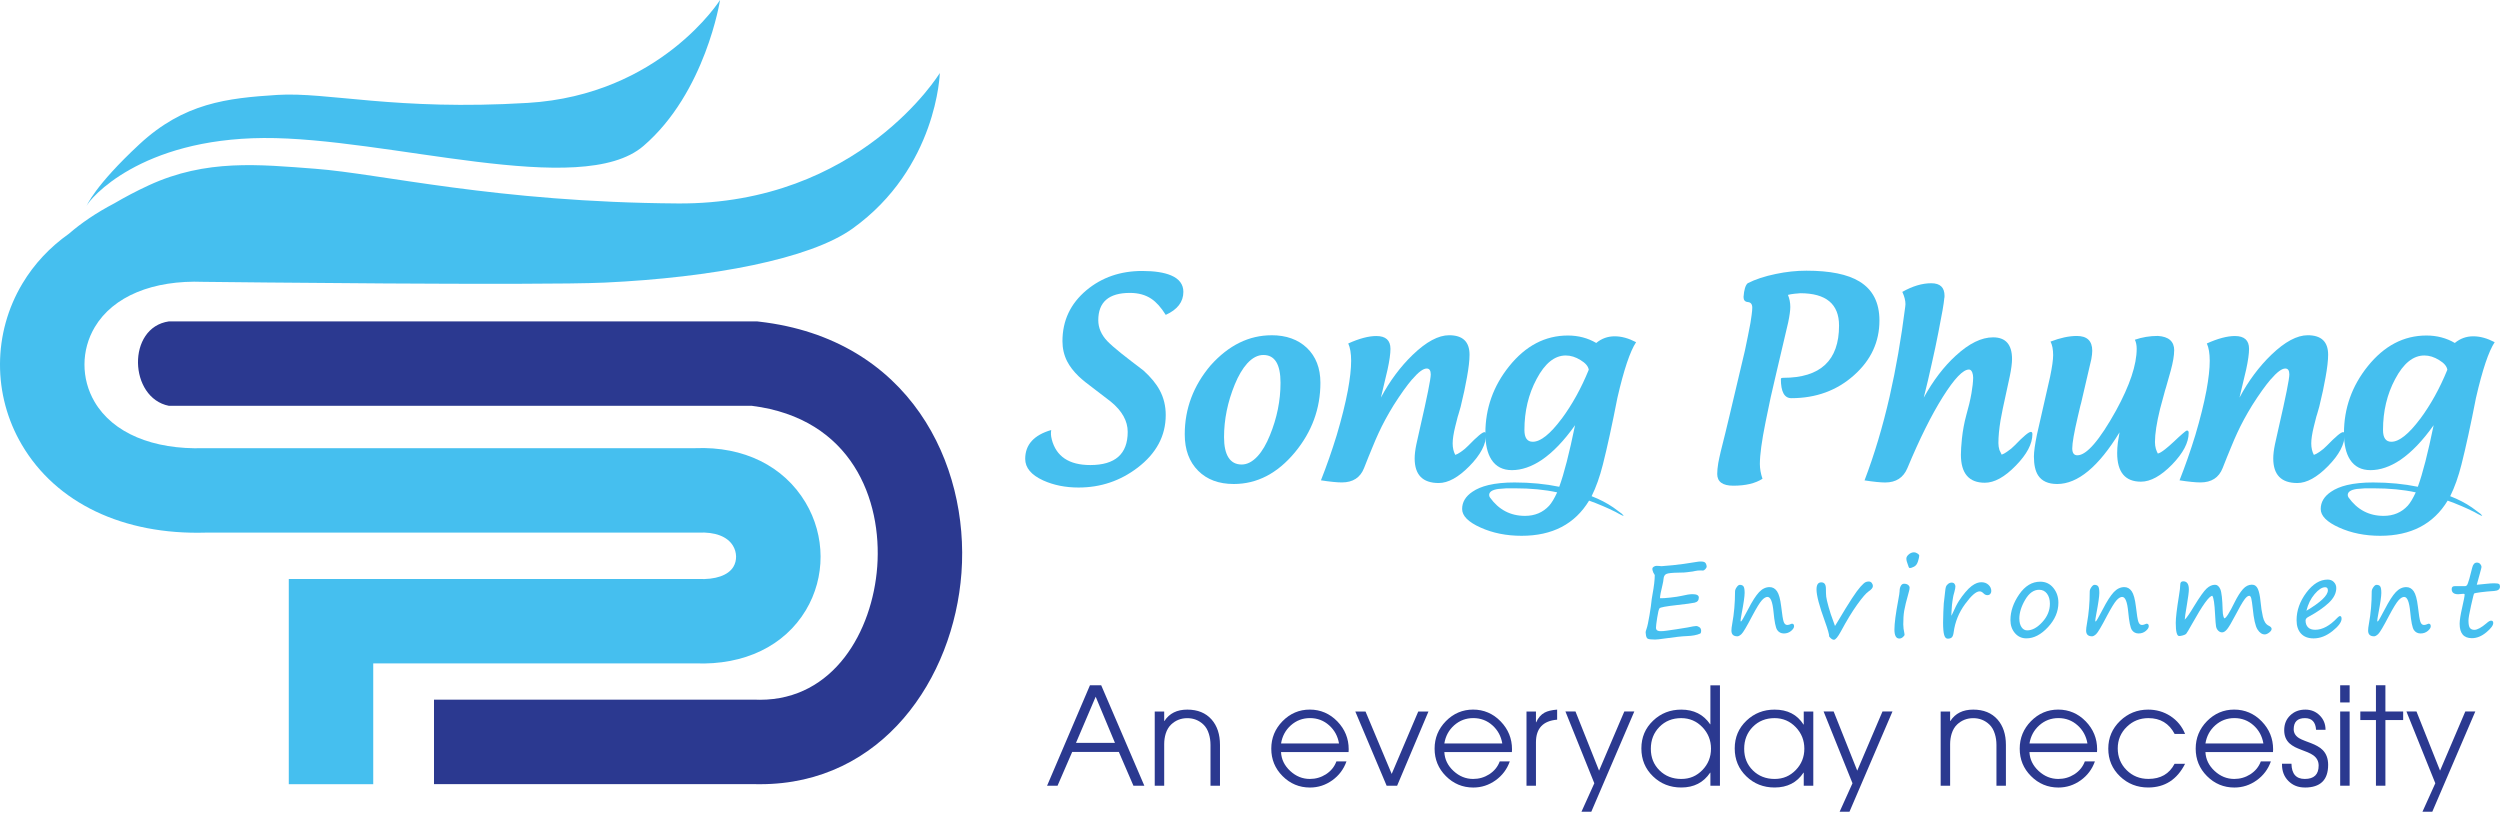 <?xml version="1.0" encoding="UTF-8"?>
<svg id="Layer_1" data-name="Layer 1" xmlns="http://www.w3.org/2000/svg" viewBox="0 0 795.4 259.57">
  <path d="M241.88,249.51c-.67,0-1.35,0-2.03-.03h-101.77v-26.87h102.42c.43.02.86.03,1.28.03,23.49,0,35.8-21.77,37.32-42.35,1.56-21.16-7.97-47.14-39.85-51.17H53.76c-12.76-2.49-13.52-24.95,0-26.87h187.07l.76.09c47.83,5.49,66.86,45.28,64.31,79.92-2.49,33.75-25.24,67.24-64.02,67.24Z" style="fill: #2b3990; stroke-width: 0px;"/>
  <g>
    <path d="M215.63,64.73c-57.87-.38-94.48-9.47-115.37-11.04-17.8-1.34-34.65-3.16-52.92,5.27-4.01,1.85-7.66,3.8-10.96,5.73-5.71,2.98-10.6,6.32-14.47,9.69-5.99,4.23-11.01,9.54-14.79,15.86-9.43,15.77-9.5,35.42-.17,51.27,10.91,18.55,32.27,28.72,58.51,27.95h156.69c5.36-.27,9.29,1.23,11.07,4.2,1.25,2.09,1.3,4.71.12,6.67-1.63,2.72-5.71,4.15-11.2,3.88H91.88s0,65.3,0,65.3h26.87v-38.45h102.48c15.56.62,28.35-5.54,35.17-16.94,6.28-10.5,6.23-23.63-.12-34.26-6.94-11.6-19.69-17.89-35.04-17.27H64.83c-16.23.51-28.91-4.84-34.72-14.71-4.34-7.38-4.31-16.52.07-23.85,5.83-9.75,18.44-14.98,34.55-14.36,0,0,1.4.02,3.9.04,0,0,102.42,1.19,123.77.2,34.04-1.59,65.26-7.46,78.82-17.17,26.98-19.31,27.79-49.51,27.79-49.51,0,0-25.51,41.88-83.38,41.5Z" style="fill: #45bfef; stroke-width: 0px;"/>
    <path d="M83.89,43.91c39.34-.25,101.03,19.55,120.82,2.54C224.52,29.44,229.09,0,229.09,0c0,0-19.04,30.21-61.17,32.74-42.14,2.54-63.71-3.55-79.7-2.54-15.99,1.02-29.7,2.54-43.91,15.74-14.21,13.2-16.75,19.55-16.75,19.55,1.02-2.28,17.01-21.32,56.35-21.58Z" style="fill: #45bfef; stroke-width: 0px;"/>
  </g>
  <g>
    <path d="M334.62,139.77c1.41,5.46,5.5,8.19,12.27,8.19,7.93,0,11.9-3.52,11.9-10.56,0-3.47-1.79-6.67-5.37-9.61l-5.2-3.99c-2.19-1.61-3.85-2.95-4.99-4.03-1.66-1.61-2.91-3.23-3.74-4.87-.97-1.94-1.46-4.06-1.46-6.36,0-6.54,2.55-11.95,7.65-16.22,4.91-4.08,10.81-6.11,17.72-6.11,3.91,0,6.97.47,9.19,1.41,2.61,1.11,3.91,2.86,3.91,5.24,0,3.19-1.87,5.63-5.61,7.32-1.47-2.36-2.99-4.06-4.58-5.12-1.86-1.25-4.13-1.87-6.82-1.87-6.71,0-10.06,2.9-10.06,8.69,0,2.41.96,4.63,2.87,6.65.97,1,2.44,2.29,4.41,3.87.83.64,1.9,1.47,3.2,2.5l3.91,2.99c2.33,2.11,4.05,4.2,5.16,6.28,1.28,2.39,1.91,5.01,1.91,7.86,0,6.63-2.98,12.21-8.94,16.76-5.52,4.21-11.78,6.32-18.8,6.32-4.16,0-7.9-.75-11.23-2.25-3.83-1.75-5.74-4.03-5.74-6.86,0-4.52,2.76-7.58,8.28-9.19-.17.92-.11,1.9.17,2.95Z" style="fill: #45bfef; stroke-width: 0px;"/>
    <path d="M404.54,106.66c4.69,0,8.44,1.35,11.27,4.03,2.86,2.75,4.29,6.45,4.29,11.1,0,8.21-2.7,15.58-8.11,22.13-5.57,6.71-12.06,10.07-19.46,10.07-4.74,0-8.51-1.4-11.31-4.2-2.86-2.86-4.28-6.72-4.28-11.6,0-8.18,2.76-15.51,8.28-22,5.71-6.35,12.16-9.52,19.34-9.52ZM401.96,112.94c-1.8,0-3.52.9-5.16,2.7-1.47,1.64-2.79,3.87-3.95,6.7-2.27,5.55-3.41,11.13-3.41,16.76s1.87,8.69,5.61,8.69c1.77,0,3.48-.9,5.12-2.7,1.44-1.58,2.73-3.79,3.87-6.61,2.25-5.49,3.37-11.05,3.37-16.68,0-5.91-1.82-8.86-5.45-8.86Z" style="fill: #45bfef; stroke-width: 0px;"/>
    <path d="M449.29,120.68c-1.66,1.94-3.62,4.67-5.86,8.19-1.91,3.11-3.51,6.05-4.78,8.82-.61,1.3-1.3,2.91-2.08,4.82-.33.78-.74,1.76-1.21,2.95l-1.37,3.45c-1.19,3.05-3.55,4.58-7.07,4.58-1.53,0-3.74-.22-6.65-.67,1.8-4.55,3.48-9.34,5.03-14.39,1.55-5.21,2.73-9.95,3.54-14.22.69-3.77,1.04-6.9,1.04-9.4,0-2.36-.31-4.2-.92-5.53,3.49-1.58,6.47-2.37,8.94-2.37,2.99,0,4.49,1.36,4.49,4.08,0,1.53-.3,3.72-.92,6.57l-2.12,8.94c2.83-5.3,6.21-9.84,10.15-13.64,4.3-4.13,8.15-6.2,11.56-6.2,4.33,0,6.49,2.07,6.49,6.2,0,1.8-.28,4.22-.83,7.24-.44,2.58-1.11,5.68-2,9.32l-.67,2.33c-.08.31-.17.57-.25.79-.33,1.22-.6,2.26-.79,3.12-.56,2.27-.83,4.08-.83,5.41,0,1.41.28,2.63.83,3.66.47-.14,1.07-.46,1.79-.96.86-.58,1.65-1.25,2.37-2,2.77-2.86,4.48-4.28,5.12-4.28.36,0,.54.24.54.71,0,3.13-1.77,6.5-5.32,10.11-3.52,3.58-6.78,5.37-9.77,5.37-5.1,0-7.65-2.61-7.65-7.82,0-1.25.18-2.75.54-4.49l1.17-5.24c2.27-9.87,3.41-15.54,3.41-17.01,0-1.25-.43-1.87-1.29-1.87-1.11,0-2.65,1.15-4.62,3.45Z" style="fill: #45bfef; stroke-width: 0px;"/>
    <path d="M515.84,163.31c.47.42.71.69.71.83-.14,0-.6-.21-1.37-.62l-1.12-.62-2.16-1.04c-.56-.25-1.18-.53-1.87-.83l-2.33-.96c-.86-.33-1.57-.6-2.12-.79-4.52,7.46-11.67,11.19-21.46,11.19-4.83,0-9.18-.87-13.06-2.62-3.91-1.75-5.87-3.72-5.87-5.91s1.1-4.02,3.29-5.49c1.33-.92,3.02-1.62,5.07-2.12,2.36-.56,5.13-.83,8.32-.83,5.05,0,9.79.46,14.22,1.37,1.53-4.16,3.2-10.69,5.03-19.59-3.49,4.94-7.03,8.62-10.61,11.06-3.24,2.16-6.4,3.24-9.48,3.24-2.91,0-5.09-1.12-6.53-3.37-1.28-2-1.91-4.8-1.91-8.4,0-7.9,2.52-15,7.57-21.29,5.24-6.52,11.46-9.77,18.67-9.77,3.33,0,6.34.79,9.03,2.37,1.69-1.41,3.65-2.12,5.86-2.12s4.41.62,6.82,1.87c-1.91,2.88-3.9,8.79-5.95,17.72-1.69,8.65-3.23,15.72-4.62,21.21-.97,3.85-2.16,7.21-3.58,10.07,2.58,1,4.88,2.19,6.9,3.58l2.54,1.87ZM495.42,156.65c-3.91-.86-8.4-1.29-13.48-1.29h-2.62l-2.66.21c-1.91.28-2.87.92-2.87,1.91,0,.28.08.54.25.79,2.8,3.91,6.52,5.86,11.15,5.86,3.13,0,5.7-1.08,7.69-3.24.8-.89,1.65-2.3,2.54-4.24ZM496.83,133.28c3.35-4.52,6.24-9.73,8.65-15.64-.17-1.11-1.04-2.13-2.62-3.08-1.55-.97-3.12-1.46-4.7-1.46-3.55,0-6.64,2.5-9.28,7.49-2.58,4.82-3.87,10.23-3.87,16.22,0,2.5.89,3.74,2.66,3.74,2.47,0,5.52-2.43,9.15-7.28Z" style="fill: #45bfef; stroke-width: 0px;"/>
    <path d="M561.71,134.4c-1.19,5.88-1.79,10.29-1.79,13.23,0,1.5.28,3.06.83,4.7-2.3,1.47-5.39,2.2-9.28,2.2-3.41,0-5.12-1.25-5.12-3.74,0-.97.11-2.12.33-3.45.17-.94.43-2.18.79-3.7l1.46-5.86c.55-2.33,1.01-4.23,1.37-5.7l4.87-20.59c.69-3.24,1.27-6.16,1.75-8.73l.37-2.5c.14-1,.21-1.79.21-2.37,0-1.11-.47-1.71-1.41-1.79-.92-.08-1.37-.62-1.37-1.62.17-2.3.61-3.76,1.33-4.37,2.44-1.25,5.42-2.23,8.94-2.95,3.27-.69,6.52-1.04,9.73-1.04,7.49,0,13.1,1.14,16.84,3.41,4.27,2.58,6.4,6.72,6.4,12.44,0,6.82-2.7,12.63-8.11,17.43-5.43,4.85-12.08,7.28-19.92,7.28-2.22,0-3.33-2.04-3.33-6.11,0-.25.26-.37.79-.37,11.81,0,17.72-5.53,17.72-16.6,0-6.88-4.12-10.31-12.35-10.31l-.83.08c-.36.03-.68.06-.96.08-.8.08-1.51.21-2.12.37.5,1.19.75,2.47.75,3.83,0,1.11-.22,2.75-.67,4.91l-3.74,15.93c-.72,3.13-1.33,5.77-1.83,7.9l-1.66,8.03Z" style="fill: #45bfef; stroke-width: 0px;"/>
    <path d="M622.31,113.11c4.19-3.85,8.12-5.78,11.81-5.78,4.02,0,6.03,2.3,6.03,6.9,0,1.33-.24,3.15-.71,5.45l-2.25,10.4c-.28,1.33-.51,2.56-.71,3.7-.44,2.72-.67,5.12-.67,7.2,0,.75.11,1.48.33,2.21l.71,1.46c.47-.14,1.05-.46,1.75-.96.89-.58,1.69-1.25,2.41-2,2.75-2.86,4.45-4.28,5.12-4.28.33,0,.5.24.5.71,0,3.08-1.76,6.42-5.28,10.02-3.52,3.63-6.81,5.45-9.86,5.45-5.07,0-7.61-2.98-7.61-8.94,0-.69.03-1.43.08-2.2.06-.97.14-1.96.25-2.95.28-2.55.73-5,1.37-7.36.72-2.5,1.28-4.84,1.66-7.03.33-1.89.51-3.52.54-4.91,0-.64-.1-1.21-.29-1.71-.25-.61-.6-.92-1.04-.92-1.89,0-4.64,2.88-8.28,8.65-3.66,5.82-7.43,13.39-11.31,22.71-1.28,3.05-3.63,4.58-7.07,4.58-1.47,0-3.66-.22-6.57-.67,3.1-8.12,5.77-17.02,7.99-26.7,2-8.79,3.65-18.29,4.95-28.49l.08-.87c0-1.16-.33-2.47-1-3.91,3.24-1.83,6.31-2.75,9.19-2.75s4.24,1.35,4.24,4.03c0,.33-.03.58-.08.75-.11,1.5-.73,5.1-1.87,10.81-.61,3.16-1.29,6.38-2.04,9.65-.83,3.83-1.71,7.54-2.62,11.15,2.99-5.43,6.4-9.9,10.23-13.39Z" style="fill: #45bfef; stroke-width: 0px;"/>
    <path d="M691.73,111.53c0,1.58-.36,3.7-1.08,6.36l-1.54,5.45c-.08.28-.17.54-.25.79-.69,2.44-1.23,4.44-1.62,5.99-1.08,4.41-1.62,7.92-1.62,10.52,0,.78.1,1.5.29,2.16.17.53.37,1.03.62,1.5.55-.11,1.33-.57,2.33-1.37.72-.55,1.68-1.39,2.87-2.5l1.37-1.29c.53-.47.93-.83,1.21-1.08.8-.72,1.3-1.08,1.5-1.08.36,0,.54.25.54.75,0,3.08-1.76,6.43-5.28,10.07-3.55,3.63-6.85,5.45-9.9,5.45-5.05,0-7.57-3.04-7.57-9.11,0-1.05.07-2.15.21-3.29.11-.78.29-1.87.54-3.29-6.68,10.95-13.3,16.43-19.84,16.43-2.86,0-4.88-.92-6.07-2.75-.89-1.39-1.33-3.38-1.33-5.99,0-1.5.32-3.81.96-6.95l4.2-18.47c.64-3.11.96-5.38.96-6.82,0-1.83-.28-3.27-.83-4.33,3.08-1.19,5.86-1.79,8.36-1.79,3.27,0,4.91,1.57,4.91,4.7,0,.72-.1,1.61-.29,2.66l-3.24,13.93c-.08.33-.17.64-.25.91-.33,1.39-.61,2.57-.83,3.54-1.16,4.96-1.75,8.3-1.75,10.02,0,1.47.54,2.21,1.62,2.21,2.94,0,7.06-4.77,12.35-14.31,4.35-7.96,6.53-14.49,6.53-19.59,0-1.14-.19-2.09-.58-2.87,2.3-.8,4.74-1.21,7.32-1.21,3.47.22,5.2,1.76,5.2,4.62Z" style="fill: #45bfef; stroke-width: 0px;"/>
    <path d="M722.46,120.68c-1.66,1.94-3.62,4.67-5.86,8.19-1.91,3.11-3.51,6.05-4.78,8.82-.61,1.3-1.3,2.91-2.08,4.82-.33.78-.74,1.76-1.21,2.95l-1.37,3.45c-1.19,3.05-3.55,4.58-7.07,4.58-1.53,0-3.74-.22-6.65-.67,1.8-4.55,3.48-9.34,5.03-14.39,1.55-5.21,2.73-9.95,3.54-14.22.69-3.77,1.04-6.9,1.04-9.4,0-2.36-.31-4.2-.92-5.53,3.49-1.58,6.47-2.37,8.94-2.37,2.99,0,4.49,1.36,4.49,4.08,0,1.53-.3,3.72-.92,6.57l-2.12,8.94c2.83-5.3,6.21-9.84,10.15-13.64,4.3-4.13,8.15-6.2,11.56-6.2,4.33,0,6.49,2.07,6.49,6.2,0,1.8-.28,4.22-.83,7.24-.44,2.58-1.11,5.68-2,9.32l-.67,2.33c-.08.31-.17.57-.25.79-.33,1.22-.6,2.26-.79,3.12-.56,2.27-.83,4.08-.83,5.41,0,1.41.28,2.63.83,3.66.47-.14,1.07-.46,1.79-.96.86-.58,1.65-1.25,2.37-2,2.77-2.86,4.48-4.28,5.12-4.28.36,0,.54.24.54.71,0,3.13-1.77,6.5-5.32,10.11-3.52,3.58-6.78,5.37-9.77,5.37-5.1,0-7.65-2.61-7.65-7.82,0-1.25.18-2.75.54-4.49l1.17-5.24c2.27-9.87,3.41-15.54,3.41-17.01,0-1.25-.43-1.87-1.29-1.87-1.11,0-2.65,1.15-4.62,3.45Z" style="fill: #45bfef; stroke-width: 0px;"/>
    <path d="M789.01,163.31c.47.42.71.69.71.83-.14,0-.6-.21-1.37-.62l-1.12-.62-2.16-1.04c-.56-.25-1.18-.53-1.87-.83l-2.33-.96c-.86-.33-1.57-.6-2.12-.79-4.52,7.46-11.67,11.19-21.46,11.19-4.83,0-9.18-.87-13.06-2.62-3.91-1.75-5.87-3.72-5.87-5.91s1.1-4.02,3.29-5.49c1.33-.92,3.02-1.62,5.07-2.12,2.36-.56,5.13-.83,8.32-.83,5.05,0,9.79.46,14.22,1.37,1.53-4.16,3.2-10.69,5.03-19.59-3.49,4.94-7.03,8.62-10.61,11.06-3.24,2.16-6.4,3.24-9.48,3.24-2.91,0-5.09-1.12-6.53-3.37-1.28-2-1.91-4.8-1.91-8.4,0-7.9,2.52-15,7.57-21.29,5.24-6.52,11.46-9.77,18.67-9.77,3.33,0,6.34.79,9.03,2.37,1.69-1.41,3.65-2.12,5.86-2.12s4.41.62,6.82,1.87c-1.91,2.88-3.9,8.79-5.95,17.72-1.69,8.65-3.23,15.72-4.62,21.21-.97,3.85-2.16,7.21-3.58,10.07,2.58,1,4.88,2.19,6.9,3.58l2.54,1.87ZM768.59,156.65c-3.91-.86-8.4-1.29-13.48-1.29h-2.62l-2.66.21c-1.91.28-2.87.92-2.87,1.91,0,.28.08.54.25.79,2.8,3.91,6.52,5.86,11.15,5.86,3.13,0,5.7-1.08,7.69-3.24.8-.89,1.65-2.3,2.54-4.24ZM770,133.28c3.35-4.52,6.24-9.73,8.65-15.64-.17-1.11-1.04-2.13-2.62-3.08-1.55-.97-3.12-1.46-4.7-1.46-3.55,0-6.64,2.5-9.28,7.49-2.58,4.82-3.87,10.23-3.87,16.22,0,2.5.89,3.74,2.66,3.74,2.47,0,5.52-2.43,9.15-7.28Z" style="fill: #45bfef; stroke-width: 0px;"/>
  </g>
  <g>
    <path d="M541.92,181.52s-.33,0-.88-.02-1.12.03-1.7.16c-.58.14-1.09.23-1.55.26-.31.02-.65.06-1.01.13-.46.09-1.37.13-2.74.14-2.05.03-3.34.17-3.87.42s-.83.76-.89,1.53c-.05.59-.17,1.24-.34,1.95-.53,2.11-.79,3.52-.79,4.22l.24.02c.5.03,1.52-.04,3.06-.21s2.68-.34,3.45-.52c1.57-.38,2.76-.56,3.59-.56,1.34,0,2.01.36,2.01,1.08,0,.88-.45,1.42-1.34,1.62-.9.2-2.77.45-5.61.76-3.48.39-5.33.73-5.56,1.04-.23.31-.48,1.29-.73,2.95-.26,1.66-.39,2.73-.39,3.19v.18c.05.54.4.84,1.03.92l.29.02c.59.03,1.29-.02,2.11-.15l3.09-.45c1.15-.16,2.31-.35,3.49-.56,1.47-.31,2.4-.47,2.8-.47.3,0,.64.13,1.01.38.37.25.55.65.55,1.2,0,.4-.1.67-.29.82-1.09.48-2.51.75-4.23.8-1.49.05-3.82.31-6.99.76-1.6.24-2.65.35-3.16.35-1.26,0-2.04-.1-2.36-.3-.32-.2-.51-.68-.57-1.46l-.06-.55v-.06c0-.17.1-.52.29-1.05.27-.76.58-2.21.94-4.35s.59-3.83.7-5.07c.05-.43.14-.95.26-1.56.47-2.57.71-4.59.71-6.09,0-.07-.11-.27-.32-.6-.05-.06-.09-.12-.11-.16-.08-.25-.14-.45-.21-.61-.08-.15-.11-.33-.11-.53v-.16c0-.24.15-.45.43-.63.29-.18.57-.27.84-.27h.05c.45,0,.97.03,1.55.1h.06c.25,0,1.44-.1,3.57-.31s4.69-.56,7.65-1.06c.31-.05.5-.08.56-.08l.24-.02c.84-.05,1.41.03,1.73.25.32.22.51.65.59,1.28,0,.3-.14.59-.42.87-.28.28-.5.43-.66.45Z" style="fill: #45bfef; stroke-width: 0px;"/>
    <path d="M562.37,189.91c-.56,0-1.17.36-1.83,1.09-.66.73-1.67,2.37-3.02,4.91-1.78,3.41-2.93,5.36-3.45,5.83-.52.47-.95.71-1.3.71-1.27,0-1.9-.61-1.9-1.83,0-.52.08-1.25.26-2.19.59-3.24.89-6.66.89-10.25,0-.41.17-.86.52-1.36s.68-.75.99-.75c.56,0,.96.17,1.19.51.24.34.35,1.04.35,2.08s-.32,3.32-.97,6.7c-.21,1.12-.32,1.82-.32,2.12,0,.17.04.26.13.26.16,0,.91-1.28,2.24-3.85,1.34-2.61,2.52-4.44,3.53-5.51,1.01-1.06,2.12-1.59,3.33-1.59.97,0,1.75.44,2.36,1.32.61.88,1.05,2.49,1.33,4.81.3,2.65.57,4.3.81,4.95.24.65.62.97,1.15.97.33,0,.75-.12,1.26-.35.09-.04.15-.06.19-.06.46,0,.69.27.69.81,0,.47-.32.97-.95,1.5-.63.53-1.4.8-2.29.8s-1.62-.36-2.12-1.09c-.5-.72-.89-2.66-1.18-5.8-.3-3.16-.93-4.73-1.9-4.73Z" style="fill: #45bfef; stroke-width: 0px;"/>
    <path d="M581.97,202.49c.02-.62-.43-2.23-1.37-4.83-1.77-4.84-2.66-8.21-2.66-10.11,0-1.51.5-2.27,1.51-2.27s1.48.68,1.48,2.03c0,1.11.03,1.96.1,2.55.07.6.32,1.69.76,3.27.44,1.58.92,3.05,1.45,4.4.27.71.46,1.25.58,1.63.23-.34.52-.82.87-1.42,1.89-3.18,3.39-5.62,4.52-7.34,1.12-1.72,2.04-2.97,2.74-3.75.71-.78,1.23-1.25,1.56-1.41.33-.16.67-.23,1.01-.23.42,0,.75.15.99.45.24.3.36.64.36,1.03,0,.5-.44,1.05-1.32,1.64-.83.56-2.04,1.96-3.65,4.2-1.61,2.24-3.35,5.1-5.22,8.58-.96,1.76-1.69,2.64-2.21,2.64-.45,0-.96-.35-1.53-1.06Z" style="fill: #45bfef; stroke-width: 0px;"/>
    <path d="M605.55,198.72c0,.82.11,1.73.34,2.75.04.19.06.35.06.48,0,.19-.18.44-.53.75-.35.31-.73.46-1.13.46-1.04,0-1.56-.96-1.56-2.87s.41-5.1,1.22-9.37c.28-1.49.42-2.41.42-2.75,0-.68.12-1.25.37-1.73s.6-.72,1.05-.72c.55,0,.98.13,1.3.39.32.26.47.56.47.88s-.08.75-.23,1.27c-.8,2.83-1.3,4.86-1.5,6.09s-.29,2.68-.29,4.36ZM607.66,180.74c-.23,0-.4-.24-.52-.72-.04-.15-.1-.32-.18-.5-.29-.7-.43-1.3-.43-1.82,0-.43.25-.87.76-1.31s1.08-.67,1.7-.67c.31,0,.66.12,1.05.36.39.24.58.48.58.7,0,.35-.13.96-.39,1.8-.26.85-.68,1.42-1.26,1.71-.57.29-1.01.44-1.31.44Z" style="fill: #45bfef; stroke-width: 0px;"/>
    <path d="M620.87,195.9c.11-.19.24-.46.39-.8.73-1.67,1.4-2.99,2.01-3.94.61-.95,1.29-1.86,2.02-2.73s1.41-1.53,2.01-1.98c.61-.45,1.16-.76,1.65-.94.49-.18.97-.27,1.43-.27.93,0,1.7.28,2.29.84.59.56.88,1.22.88,1.97,0,.33-.1.63-.31.9-.21.27-.53.4-.96.4-.45,0-.86-.2-1.24-.6-.39-.4-.79-.6-1.21-.6-1.12,0-2.66,1.35-4.64,4.06-1.97,2.7-3.18,5.68-3.61,8.93-.11.84-.31,1.39-.61,1.66s-.72.4-1.27.4-.91-.39-1.14-1.17-.35-2.1-.35-3.96c0-.5.03-1.62.08-3.33.06-2.03.19-3.67.39-4.91.03-.2.08-.68.16-1.43.08-.83.17-1.4.28-1.72.11-.32.34-.62.69-.9.35-.28.73-.42,1.13-.42s.7.13.89.38.3.52.3.81c0,.42-.11,1.01-.32,1.77-.25.85-.39,1.43-.43,1.75-.03.37-.09.75-.18,1.14-.11.46-.21,1.67-.32,3.64l-.02.6v.43Z" style="fill: #45bfef; stroke-width: 0px;"/>
    <path d="M644.71,203.1c-1.47,0-2.68-.56-3.64-1.67-.96-1.12-1.43-2.5-1.43-4.14,0-2.77.93-5.5,2.79-8.19,1.86-2.69,4.09-4.03,6.69-4.03,1.72,0,3.11.66,4.18,1.98,1.07,1.32,1.6,2.89,1.6,4.72,0,2.79-1.1,5.38-3.31,7.76-2.21,2.38-4.5,3.57-6.88,3.57ZM642.48,196.87c0,1.08.23,1.97.68,2.66.46.69,1.06,1.03,1.81,1.03,1.6,0,3.2-.88,4.81-2.63,1.61-1.75,2.42-3.71,2.42-5.85,0-1.32-.31-2.39-.93-3.21s-1.45-1.23-2.49-1.23c-1.73,0-3.21,1.06-4.45,3.18-1.24,2.12-1.86,4.14-1.86,6.06Z" style="fill: #45bfef; stroke-width: 0px;"/>
    <path d="M675.22,189.91c-.56,0-1.17.36-1.83,1.09-.66.73-1.67,2.37-3.02,4.91-1.78,3.41-2.93,5.36-3.45,5.83-.52.47-.95.71-1.3.71-1.27,0-1.9-.61-1.9-1.83,0-.52.08-1.25.26-2.19.59-3.24.89-6.66.89-10.25,0-.41.17-.86.52-1.36s.68-.75.99-.75c.56,0,.96.17,1.19.51.24.34.35,1.04.35,2.08s-.32,3.32-.97,6.7c-.21,1.12-.32,1.82-.32,2.12,0,.17.04.26.13.26.16,0,.91-1.28,2.24-3.85,1.34-2.61,2.52-4.44,3.53-5.51,1.01-1.06,2.12-1.59,3.33-1.59.97,0,1.75.44,2.36,1.32.61.88,1.05,2.49,1.33,4.81.3,2.65.57,4.3.81,4.95.24.65.62.97,1.15.97.33,0,.75-.12,1.26-.35.09-.04.15-.06.19-.06.46,0,.69.27.69.81,0,.47-.32.97-.95,1.5-.63.53-1.4.8-2.29.8s-1.62-.36-2.12-1.09c-.5-.72-.89-2.66-1.18-5.8-.3-3.16-.93-4.73-1.9-4.73Z" style="fill: #45bfef; stroke-width: 0px;"/>
    <path d="M703.88,189.56c-1,.02-3.13,2.98-6.41,8.87-1.11,1.99-1.75,3.07-1.93,3.24-.18.18-.52.34-1.01.48s-.89.21-1.21.21c-.72,0-1.08-1.4-1.08-4.2,0-1.58.34-4.43,1.01-8.56.28-1.67.42-2.87.42-3.59s.32-1.06.95-1.06c1.19,0,1.79.86,1.79,2.58,0,.81-.2,2.38-.6,4.73-.46,2.68-.7,4.31-.71,4.89.67-.64,1.64-2.06,2.93-4.23,1.82-2.98,3.17-4.88,4.03-5.67.86-.8,1.76-1.2,2.68-1.2.7,0,1.25.47,1.67,1.4.41.93.66,3.16.75,6.68.02.88.1,1.54.24,1.96.14.43.24.64.31.64.5,0,1.6-1.72,3.28-5.15.9-1.81,1.78-3.19,2.63-4.14s1.8-1.42,2.84-1.42c.87,0,1.5.45,1.9,1.34.4.9.68,2.22.85,3.98.16,1.78.41,3.41.75,4.89.34,1.48.96,2.43,1.86,2.85.61.29.92.63.92,1.01s-.26.76-.77,1.16c-.52.4-.99.6-1.42.6-.86,0-1.63-.53-2.3-1.58-.68-1.05-1.19-3.33-1.53-6.83-.15-1.41-.3-2.4-.44-2.99-.14-.59-.36-.89-.66-.89-.45,0-.99.43-1.6,1.29-.62.86-1.61,2.6-2.99,5.23-1.07,2.05-1.89,3.42-2.44,4.1-.55.68-1.09,1.02-1.6,1.02-.46,0-.88-.18-1.24-.55-.37-.37-.6-.82-.69-1.34-.1-.52-.2-1.8-.31-3.84-.16-3.39-.46-5.37-.89-5.92Z" style="fill: #45bfef; stroke-width: 0px;"/>
    <path d="M745,196.83c0,1.09-.97,2.42-2.91,3.96-1.94,1.54-3.94,2.32-6,2.32-1.73,0-3.06-.51-4-1.53s-1.41-2.44-1.41-4.27c0-3.07,1.04-5.99,3.11-8.76,2.07-2.77,4.34-4.15,6.79-4.15.8,0,1.46.26,1.97.79.51.53.76,1.16.76,1.9,0,1.65-.81,3.24-2.43,4.75-1.62,1.51-3.79,3-6.5,4.46-.56.29-.84.67-.84,1.13,0,.89.26,1.61.77,2.14.52.54,1.28.8,2.29.8,2.31,0,4.66-1.28,7.07-3.83.35-.35.62-.53.81-.53.34,0,.51.27.51.82ZM733.81,194.32c4.55-2.71,6.83-4.88,6.83-6.52,0-.64-.29-.97-.87-.97-.99,0-2.1.72-3.34,2.17-1.24,1.45-2.11,3.22-2.62,5.31Z" style="fill: #45bfef; stroke-width: 0px;"/>
    <path d="M764.94,189.91c-.56,0-1.17.36-1.83,1.09-.66.73-1.67,2.37-3.02,4.91-1.78,3.41-2.93,5.36-3.45,5.83-.52.47-.95.71-1.3.71-1.27,0-1.9-.61-1.9-1.83,0-.52.08-1.25.26-2.19.59-3.24.89-6.66.89-10.25,0-.41.17-.86.52-1.36s.68-.75.99-.75c.56,0,.96.17,1.19.51.24.34.35,1.04.35,2.08s-.32,3.32-.97,6.7c-.21,1.12-.32,1.82-.32,2.12,0,.17.04.26.13.26.16,0,.91-1.28,2.24-3.85,1.34-2.61,2.52-4.44,3.53-5.51,1.01-1.06,2.12-1.59,3.33-1.59.97,0,1.75.44,2.36,1.32.61.88,1.05,2.49,1.33,4.81.3,2.65.57,4.3.81,4.95.24.65.62.97,1.15.97.33,0,.75-.12,1.26-.35.09-.04.15-.06.19-.06.46,0,.69.27.69.81,0,.47-.32.97-.95,1.5-.63.53-1.4.8-2.29.8s-1.62-.36-2.12-1.09c-.5-.72-.89-2.66-1.18-5.8-.3-3.16-.93-4.73-1.9-4.73Z" style="fill: #45bfef; stroke-width: 0px;"/>
    <path d="M787.99,186.05c1.11-.09,2.15-.19,3.12-.31.97-.11,1.77-.16,2.42-.16.82,0,1.33.08,1.55.23s.32.41.32.79c0,.87-.61,1.34-1.82,1.42-1.56.1-2.99.23-4.3.4-1.31.17-2.02.31-2.12.43-.1.11-.43,1.39-.97,3.83-.55,2.44-.82,4.03-.82,4.76,0,1.18.16,1.97.47,2.36.31.39.78.59,1.4.59.92,0,2.21-.69,3.85-2.08.63-.57,1.12-.85,1.47-.85.46,0,.69.25.69.74,0,.77-.74,1.77-2.23,3-1.49,1.23-3.01,1.84-4.56,1.84-2.6,0-3.9-1.53-3.9-4.59,0-1.11.27-2.82.8-5.14.53-2.31.79-3.69.79-4.15,0-.16-.13-.24-.39-.24l-1.67.14c-1.37,0-2.06-.55-2.06-1.64,0-.62.32-.93.95-.93h3.32c.22,0,.42-.1.59-.31.17-.2.42-.89.76-2.05.33-1.16.63-2.32.89-3.45.26-1.13.76-1.69,1.51-1.69.46,0,.82.16,1.08.48.26.32.39.62.39.9,0,.15-.19.92-.58,2.3l-.93,3.38Z" style="fill: #45bfef; stroke-width: 0px;"/>
  </g>
  <g>
    <path d="M360.61,249.98l-4.64-10.75h-14.84l-4.66,10.75h-3.33l13.64-31.95h3.58l13.72,31.95h-3.48ZM348.6,221.67l-6.26,14.67h12.39l-6.13-14.67Z" style="fill: #2b3990; stroke-width: 0px;"/>
    <path d="M385.13,249.98v-12.98c0-1.26-.17-2.43-.51-3.5-.38-1.25-.96-2.25-1.75-2.99-1.43-1.35-3.14-2.02-5.12-2.02s-3.71.67-5.14,2.02c-.77.73-1.35,1.7-1.73,2.91-.32,1.04-.48,2.16-.48,3.35v13.22h-3.01v-23.61h3.01v3.01h.08c1.56-2.42,3.98-3.62,7.27-3.62s5.88,1.05,7.74,3.16c1.77,2.02,2.66,4.71,2.66,8.07v12.98h-3.01Z" style="fill: #2b3990; stroke-width: 0px;"/>
    <path d="M429.07,239.27h-21.5c.11,2.32,1.09,4.33,2.93,6.03,1.83,1.69,3.91,2.53,6.24,2.53,1.85,0,3.55-.49,5.1-1.47,1.6-1.03,2.72-2.4,3.35-4.11h3.2c-.87,2.47-2.38,4.48-4.51,6.01-2.14,1.53-4.5,2.3-7.1,2.3-3.4,0-6.31-1.22-8.73-3.65-2.39-2.4-3.58-5.3-3.58-8.71s1.19-6.3,3.58-8.75c2.42-2.46,5.31-3.69,8.68-3.69s6.35,1.26,8.77,3.77c2.4,2.49,3.6,5.45,3.6,8.87l-.04.86ZM426.02,236.55c-.39-2.33-1.44-4.26-3.14-5.78-1.71-1.53-3.75-2.3-6.09-2.3s-4.36.77-6.09,2.3c-1.7,1.52-2.74,3.44-3.12,5.78h18.44Z" style="fill: #2b3990; stroke-width: 0px;"/>
    <path d="M444.5,249.98h-3.33l-9.97-23.61h3.25l8.33,19.86,8.45-19.86h3.25l-9.97,23.61Z" style="fill: #2b3990; stroke-width: 0px;"/>
    <path d="M481.03,239.27h-21.5c.11,2.32,1.09,4.33,2.93,6.03,1.83,1.69,3.91,2.53,6.24,2.53,1.85,0,3.55-.49,5.1-1.47,1.6-1.03,2.72-2.4,3.35-4.11h3.2c-.87,2.47-2.38,4.48-4.51,6.01-2.14,1.53-4.5,2.3-7.1,2.3-3.4,0-6.31-1.22-8.73-3.65-2.39-2.4-3.58-5.3-3.58-8.71s1.19-6.3,3.58-8.75c2.42-2.46,5.31-3.69,8.68-3.69s6.35,1.26,8.77,3.77c2.4,2.49,3.6,5.45,3.6,8.87l-.04.86ZM477.97,236.55c-.39-2.33-1.44-4.26-3.14-5.78-1.71-1.53-3.75-2.3-6.09-2.3s-4.36.77-6.09,2.3c-1.7,1.52-2.74,3.44-3.12,5.78h18.44Z" style="fill: #2b3990; stroke-width: 0px;"/>
    <path d="M495.43,228.97c-4.5.37-6.75,2.77-6.75,7.21v13.81h-3.01v-23.61h3.01v3.42h.08c.62-1.42,1.51-2.45,2.68-3.08.96-.51,2.28-.82,3.98-.95v3.2Z" style="fill: #2b3990; stroke-width: 0px;"/>
    <path d="M506.3,258.26h-3.14l4.09-9.06-9.19-22.83h3.2l7.5,18.82,8.03-18.82h3.18l-13.68,31.89Z" style="fill: #2b3990; stroke-width: 0px;"/>
    <path d="M544.18,249.98v-4.15h-.08c-2.11,3.15-5.17,4.72-9.19,4.72-3.56,0-6.56-1.19-9-3.56-2.46-2.37-3.69-5.33-3.69-8.87s1.24-6.46,3.73-8.83c2.46-2.35,5.45-3.52,8.96-3.52,4,0,7.07,1.55,9.19,4.66h.08v-12.39h3.04v31.95h-3.04ZM541.65,231.37c-1.84-1.92-4.09-2.89-6.75-2.89-2.8,0-5.11.93-6.93,2.78-1.83,1.86-2.74,4.18-2.74,6.98s.92,5.04,2.76,6.87c1.84,1.81,4.15,2.72,6.91,2.72s4.9-.95,6.75-2.84c1.81-1.87,2.72-4.13,2.72-6.79s-.91-4.93-2.72-6.83Z" style="fill: #2b3990; stroke-width: 0px;"/>
    <path d="M573.88,249.98v-4.15h-.08c-2.08,3.15-5.14,4.72-9.19,4.72-3.56,0-6.56-1.19-9-3.56-2.46-2.37-3.69-5.33-3.69-8.87s1.24-6.46,3.73-8.83c2.46-2.35,5.44-3.52,8.96-3.52,4.12,0,7.18,1.58,9.19,4.74h.08v-4.13h3.04v23.61h-3.04ZM571.35,231.37c-1.84-1.92-4.09-2.89-6.75-2.89-2.8,0-5.11.93-6.93,2.78-1.83,1.86-2.74,4.18-2.74,6.98s.92,5.04,2.76,6.87c1.84,1.81,4.15,2.72,6.91,2.72s4.9-.95,6.75-2.84c1.81-1.87,2.72-4.13,2.72-6.79s-.91-4.93-2.72-6.83Z" style="fill: #2b3990; stroke-width: 0px;"/>
    <path d="M588.44,258.26h-3.14l4.09-9.06-9.19-22.83h3.2l7.5,18.82,8.03-18.82h3.18l-13.68,31.89Z" style="fill: #2b3990; stroke-width: 0px;"/>
    <path d="M635.19,249.98v-12.98c0-1.26-.17-2.43-.51-3.5-.38-1.25-.96-2.25-1.75-2.99-1.43-1.35-3.14-2.02-5.12-2.02s-3.71.67-5.14,2.02c-.77.73-1.35,1.7-1.73,2.91-.32,1.04-.49,2.16-.49,3.35v13.22h-3.01v-23.61h3.01v3.01h.08c1.56-2.42,3.98-3.62,7.27-3.62s5.88,1.05,7.74,3.16c1.77,2.02,2.66,4.71,2.66,8.07v12.98h-3.01Z" style="fill: #2b3990; stroke-width: 0px;"/>
    <path d="M667.19,239.27h-21.5c.11,2.32,1.09,4.33,2.93,6.03,1.83,1.69,3.91,2.53,6.24,2.53,1.85,0,3.55-.49,5.1-1.47,1.6-1.03,2.72-2.4,3.35-4.11h3.2c-.87,2.47-2.38,4.48-4.51,6.01-2.14,1.53-4.5,2.3-7.1,2.3-3.4,0-6.31-1.22-8.73-3.65-2.39-2.4-3.58-5.3-3.58-8.71s1.19-6.3,3.58-8.75c2.42-2.46,5.31-3.69,8.68-3.69s6.35,1.26,8.77,3.77c2.4,2.49,3.6,5.45,3.6,8.87l-.04.86ZM664.14,236.55c-.39-2.33-1.44-4.26-3.14-5.78-1.71-1.53-3.75-2.3-6.09-2.3s-4.36.77-6.09,2.3c-1.7,1.52-2.74,3.44-3.12,5.78h18.44Z" style="fill: #2b3990; stroke-width: 0px;"/>
    <path d="M695.2,243.02c-2.54,5.02-6.46,7.53-11.74,7.53-3.51,0-6.5-1.18-8.96-3.54-2.49-2.39-3.73-5.33-3.73-8.81s1.25-6.4,3.75-8.83c2.49-2.4,5.47-3.6,8.94-3.6,2.6,0,4.95.68,7.06,2.04,2.16,1.41,3.72,3.3,4.68,5.69h-3.33c-1.76-3.34-4.53-5.02-8.33-5.02-2.71,0-5.01.93-6.89,2.78-1.91,1.86-2.87,4.14-2.87,6.85s.94,5.04,2.82,6.91,4.19,2.8,6.93,2.8c3.89,0,6.67-1.6,8.33-4.81h3.33Z" style="fill: #2b3990; stroke-width: 0px;"/>
    <path d="M723.18,239.27h-21.5c.11,2.32,1.09,4.33,2.93,6.03,1.83,1.69,3.91,2.53,6.24,2.53,1.85,0,3.55-.49,5.1-1.47,1.6-1.03,2.72-2.4,3.35-4.11h3.2c-.87,2.47-2.38,4.48-4.51,6.01-2.14,1.53-4.5,2.3-7.1,2.3-3.4,0-6.31-1.22-8.73-3.65-2.39-2.4-3.58-5.3-3.58-8.71s1.19-6.3,3.58-8.75c2.42-2.46,5.31-3.69,8.68-3.69s6.35,1.26,8.77,3.77c2.4,2.49,3.6,5.45,3.6,8.87l-.04.86ZM720.12,236.55c-.39-2.33-1.44-4.26-3.14-5.78-1.71-1.53-3.75-2.3-6.09-2.3s-4.36.77-6.09,2.3c-1.7,1.52-2.74,3.44-3.12,5.78h18.44Z" style="fill: #2b3990; stroke-width: 0px;"/>
    <path d="M733.29,250.55c-2.11,0-3.84-.69-5.21-2.07s-2.04-3.12-2.04-5.23v-.27h3.01c.06,3.23,1.47,4.85,4.24,4.85,2.94,0,4.41-1.41,4.41-4.24,0-1.38-.57-2.47-1.71-3.29-.45-.32-1.04-.64-1.77-.95l-2-.78c-.84-.32-1.52-.61-2.02-.86-.7-.37-1.29-.76-1.75-1.18-1.14-1.04-1.71-2.44-1.71-4.21,0-1.93.64-3.5,1.92-4.72,1.26-1.22,2.87-1.83,4.81-1.83,1.81,0,3.34.62,4.57,1.85,1.24,1.24,1.85,2.76,1.85,4.57h-3.01c-.16-2.47-1.33-3.71-3.54-3.71-2.39,0-3.58,1.18-3.58,3.54,0,1.18.57,2.12,1.71,2.83.44.27,1.03.54,1.77.82l.48.19c.11.04.28.11.51.19l1.01.38c.82.32,1.49.63,2.02.93.7.38,1.29.81,1.75,1.29,1.14,1.17,1.71,2.73,1.71,4.7,0,4.81-2.47,7.21-7.42,7.21Z" style="fill: #2b3990; stroke-width: 0px;"/>
    <path d="M744.55,223.49v-5.46h3.01v5.46h-3.01ZM744.55,249.98v-23.61h3.01v23.61h-3.01Z" style="fill: #2b3990; stroke-width: 0px;"/>
    <path d="M758.94,229.09v20.89h-3.01v-20.89h-4.97v-2.72h4.97v-8.35h3.01v8.35h5.65v2.72h-5.65Z" style="fill: #2b3990; stroke-width: 0px;"/>
    <path d="M773.87,258.26h-3.14l4.09-9.06-9.19-22.83h3.2l7.5,18.82,8.03-18.82h3.18l-13.68,31.89Z" style="fill: #2b3990; stroke-width: 0px;"/>
  </g>
</svg>